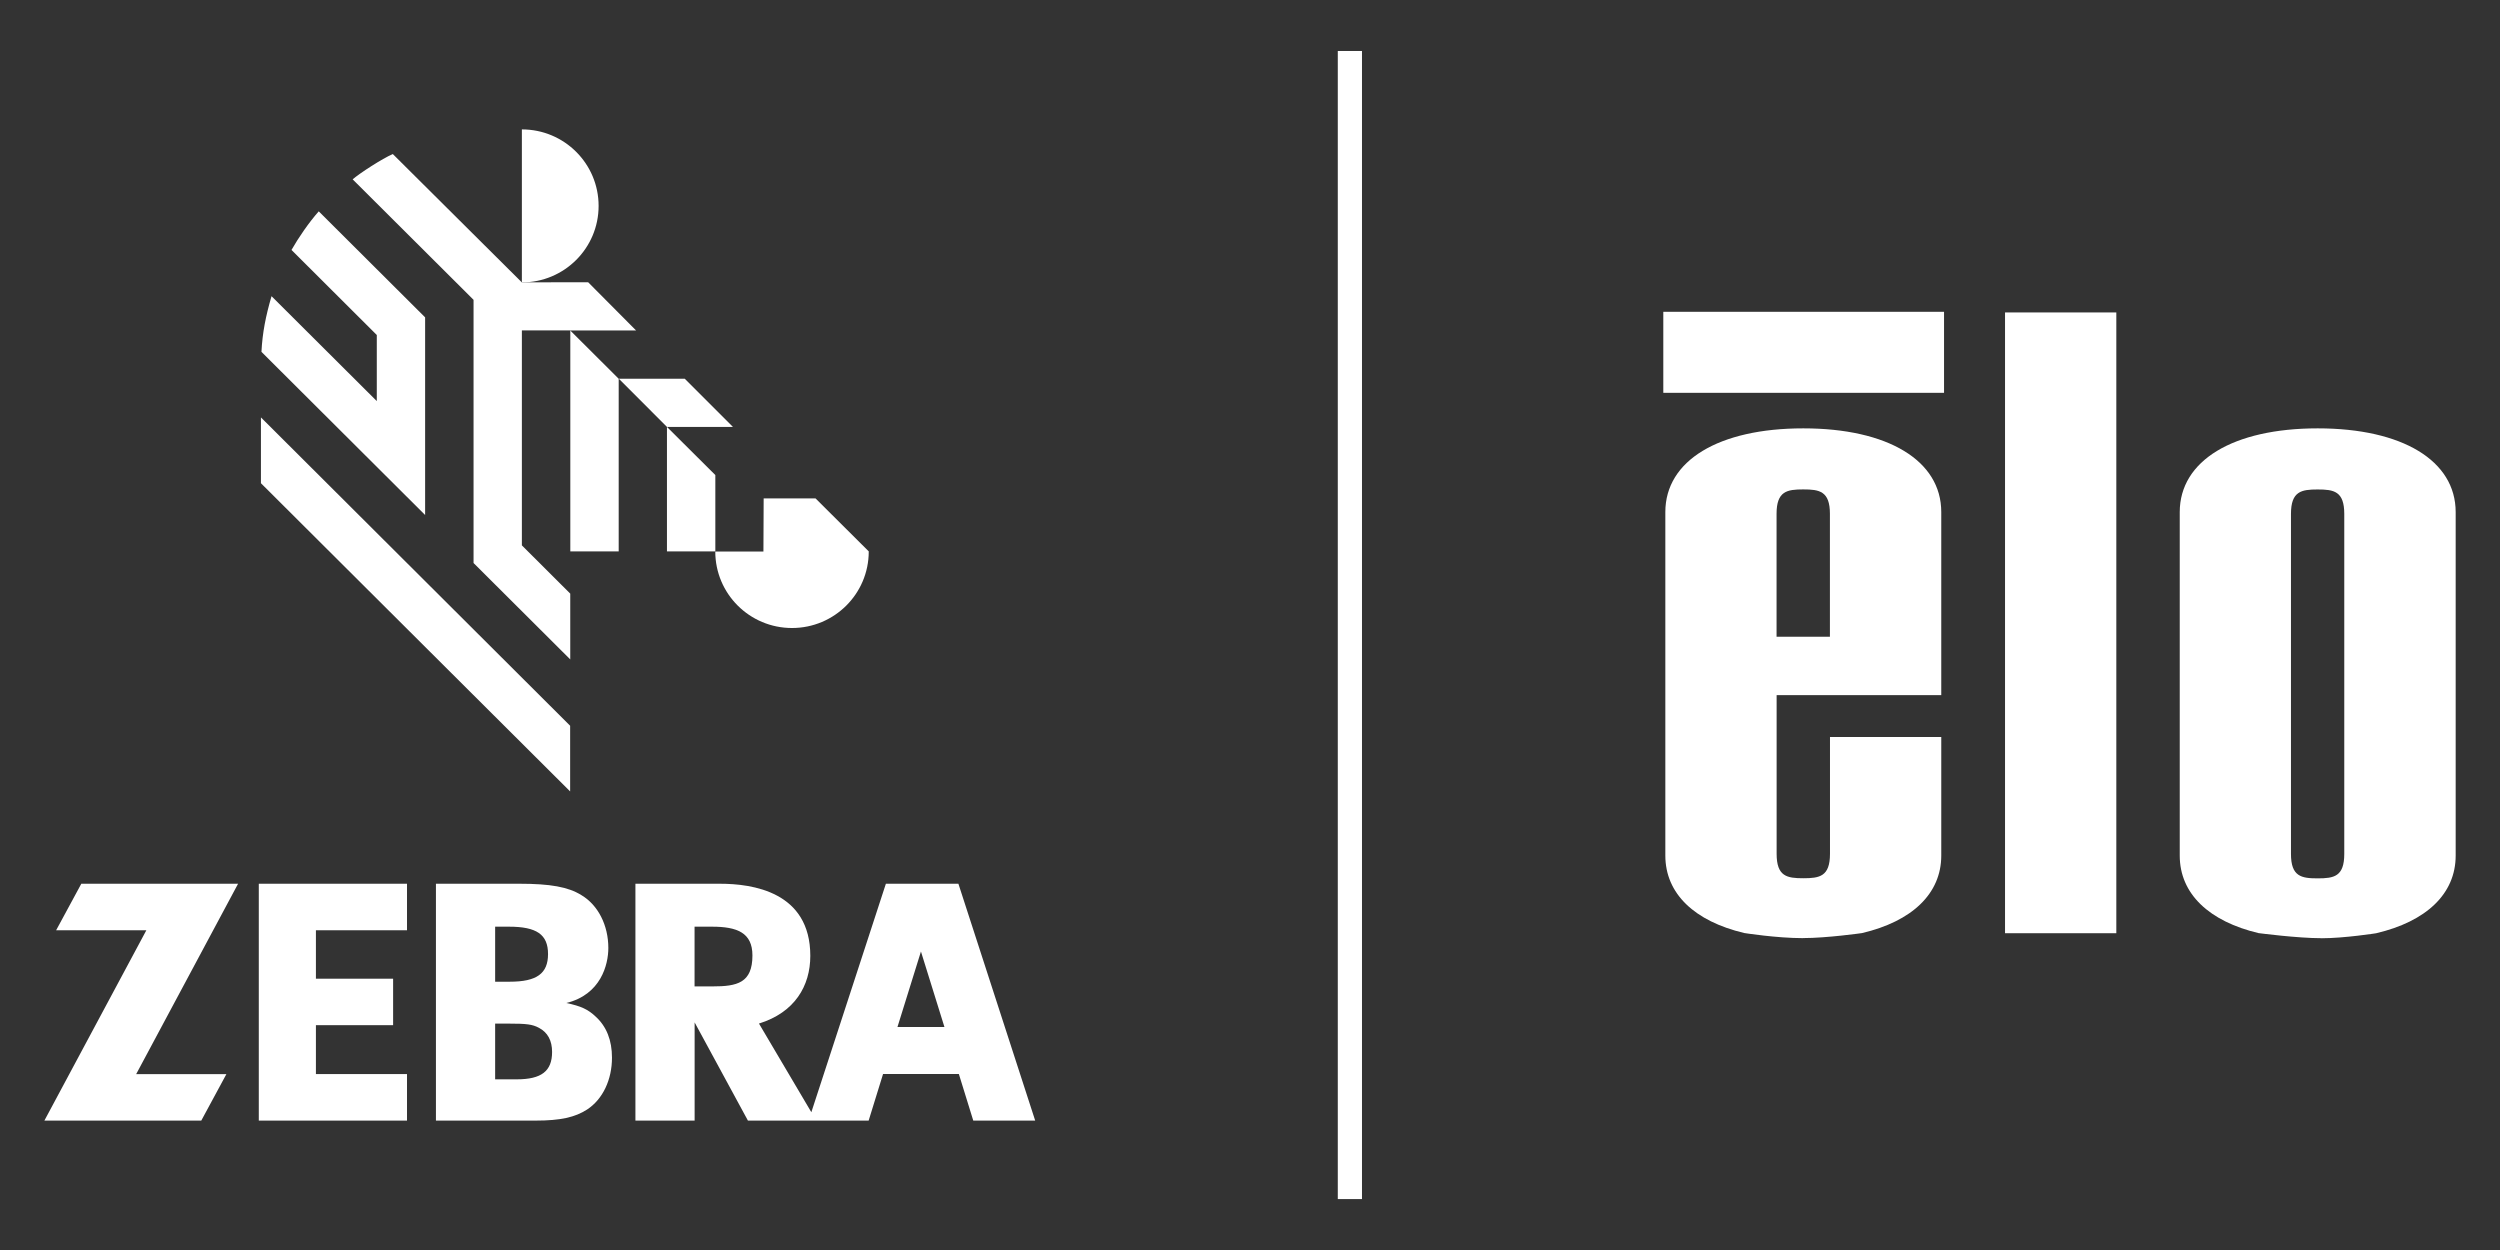 <svg id="Layer_1" data-name="Layer 1" xmlns="http://www.w3.org/2000/svg" viewBox="0 0 432 216">
  <rect x="0" y="0" width="432" height="216" fill="#333333" stroke="none"/>
  <defs>
    <style>
      .cls-1 {
        fill: #fff;
      }
    </style>
  </defs>
  <g>
    <polygon class="cls-1" points="109.91 57.11 109.9 57.11 109.91 57.12 109.91 57.11"/>
    <polygon class="cls-1" points="45.09 83.5 98.52 136.76 98.52 125.41 45.09 72.13 45.09 83.5"/>
    <path class="cls-1" d="M126.67,73.79h0s-8.35-8.35-8.35-8.35h-11.42s-8.37-8.34-8.37-8.34h11.38l-8.28-8.33-11.46.02-22.29-22.17c-1.76.74-5.78,3.35-6.94,4.37l20.89,20.82v45.48s16.71,16.66,16.71,16.66v-11.37s-8.36-8.34-8.36-8.34v-37.15h8.37v38.19s8.36,0,8.36,0v-29.86l8.34,8.35v21.51h8.36s0-13.19,0-13.19l-8.36-8.32h11.43Z"/>
    <path class="cls-1" d="M103.44,35.58c0-7.3-5.93-13.22-13.26-13.22v26.44c7.33,0,13.26-5.92,13.26-13.22Z"/>
    <path class="cls-1" d="M73.46,89v-34.16s-18.38-18.32-18.38-18.32c-1.72,1.94-3.52,4.58-4.71,6.67l14.74,14.7v11.42l-18.19-18.13c-1,3.44-1.57,6.28-1.74,9.62l28.29,28.2h0Z"/>
    <path class="cls-1" d="M97.86,173.32c5.97-1.46,7.26-6.62,7.26-9.51,0-3.93-1.77-7.42-4.67-9.14-2.27-1.41-5.36-1.96-10.73-1.96h0s-14.39,0-14.39,0v40.93h17.23c4.29,0,6.81-.57,8.9-1.92,2.71-1.78,4.29-5.15,4.29-8.95,0-3.01-.94-5.4-2.84-7.12-1.32-1.23-2.46-1.78-5.05-2.33ZM85.56,160.13h2.39c4.79,0,6.75,1.35,6.75,4.73s-1.96,4.78-6.62,4.78h-2.52v-9.51ZM89.28,186.51h-3.72s0-9.63,0-9.63h2.33c3.09,0,4.11.12,5.24.73,1.52.8,2.27,2.21,2.27,4.17,0,3.31-1.83,4.73-6.12,4.73Z"/>
    <path class="cls-1" d="M165.61,152.71h-12.53l-12.88,39.48-9.05-15.32h0c6.18-1.92,8.87-6.49,8.87-11.7,0-11.11-10.06-12.46-15.61-12.46h-14.61v40.93h10.23v-16.97l9.21,16.97h20.86l2.49-8.05h13.1l2.49,8.05h10.7l-13.27-40.93ZM123.14,170.45h-3.12v-10.32h3.01c4.33,0,6.99,1.03,6.99,4.97,0,4.77-2.66,5.35-6.88,5.35ZM155.08,177.47l4.06-13.05,4.06,13.05h-8.13Z"/>
    <polygon class="cls-1" points="44.72 193.64 70.33 193.64 70.33 185.6 54.59 185.6 54.59 177.15 67.93 177.15 67.93 169.12 54.59 169.12 54.59 160.75 70.33 160.75 70.33 152.71 44.72 152.71 44.72 193.64"/>
    <path class="cls-1" d="M131.96,86.12l-.04,9.18h-8.32c0,7.3,5.93,13.22,13.26,13.22s13.26-5.92,13.26-13.22h0v-.02l-9.2-9.16h-8.96Z"/>
    <polygon class="cls-1" points="14.05 152.71 9.7 160.75 25.29 160.75 7.67 193.64 34.78 193.64 39.12 185.61 23.53 185.61 41.14 152.71 14.05 152.71"/>
  </g>
  <g>
    <polygon class="cls-1" points="365.7 161.26 365.7 161.26 365.7 53.99 346.47 53.99 346.47 161.26 346.47 161.26 365.7 161.26"/>
    <path class="cls-1" d="M316.21,88.79c0-3.92-1.81-4.22-4.61-4.22s-4.61.3-4.61,4.22v21.24h9.22v-21.24ZM311.56,162.11c-4.57,0-10.14-.88-10.14-.88-8.59-2.03-13.65-6.79-13.65-13.39v-59.36c0-8.89,9.22-14.46,23.84-14.46s23.84,5.57,23.84,14.46v31.64h-28.45v27.42c0,3.92,1.8,4.22,4.61,4.22s4.61-.3,4.61-4.22v-20.19h19.23v20.49c0,6.61-5.09,11.38-13.71,13.4h0s-6.03.86-10.17.86Z"/>
    <path class="cls-1" d="M405.09,88.8c0-3.92-1.8-4.22-4.6-4.22s-4.61.3-4.61,4.22v58.76c0,3.91,1.8,4.22,4.61,4.22s4.6-.3,4.6-4.22v-58.76ZM401.14,162.12c-4.14,0-10.71-.86-10.71-.86h-.08c-8.61-2.03-13.69-6.8-13.69-13.41v-59.36c0-8.89,9.21-14.47,23.84-14.47s23.84,5.58,23.84,14.47v59.36c0,6.62-5.1,11.39-13.73,13.41h.03s-5.53.87-9.49.87Z"/>
    <rect class="cls-1" x="287.42" y="53.88" width="48.51" height="14"/>
  </g>
  <rect class="cls-1" x="231.17" y="8.81" width="4.18" height="198.39"/>
</svg>